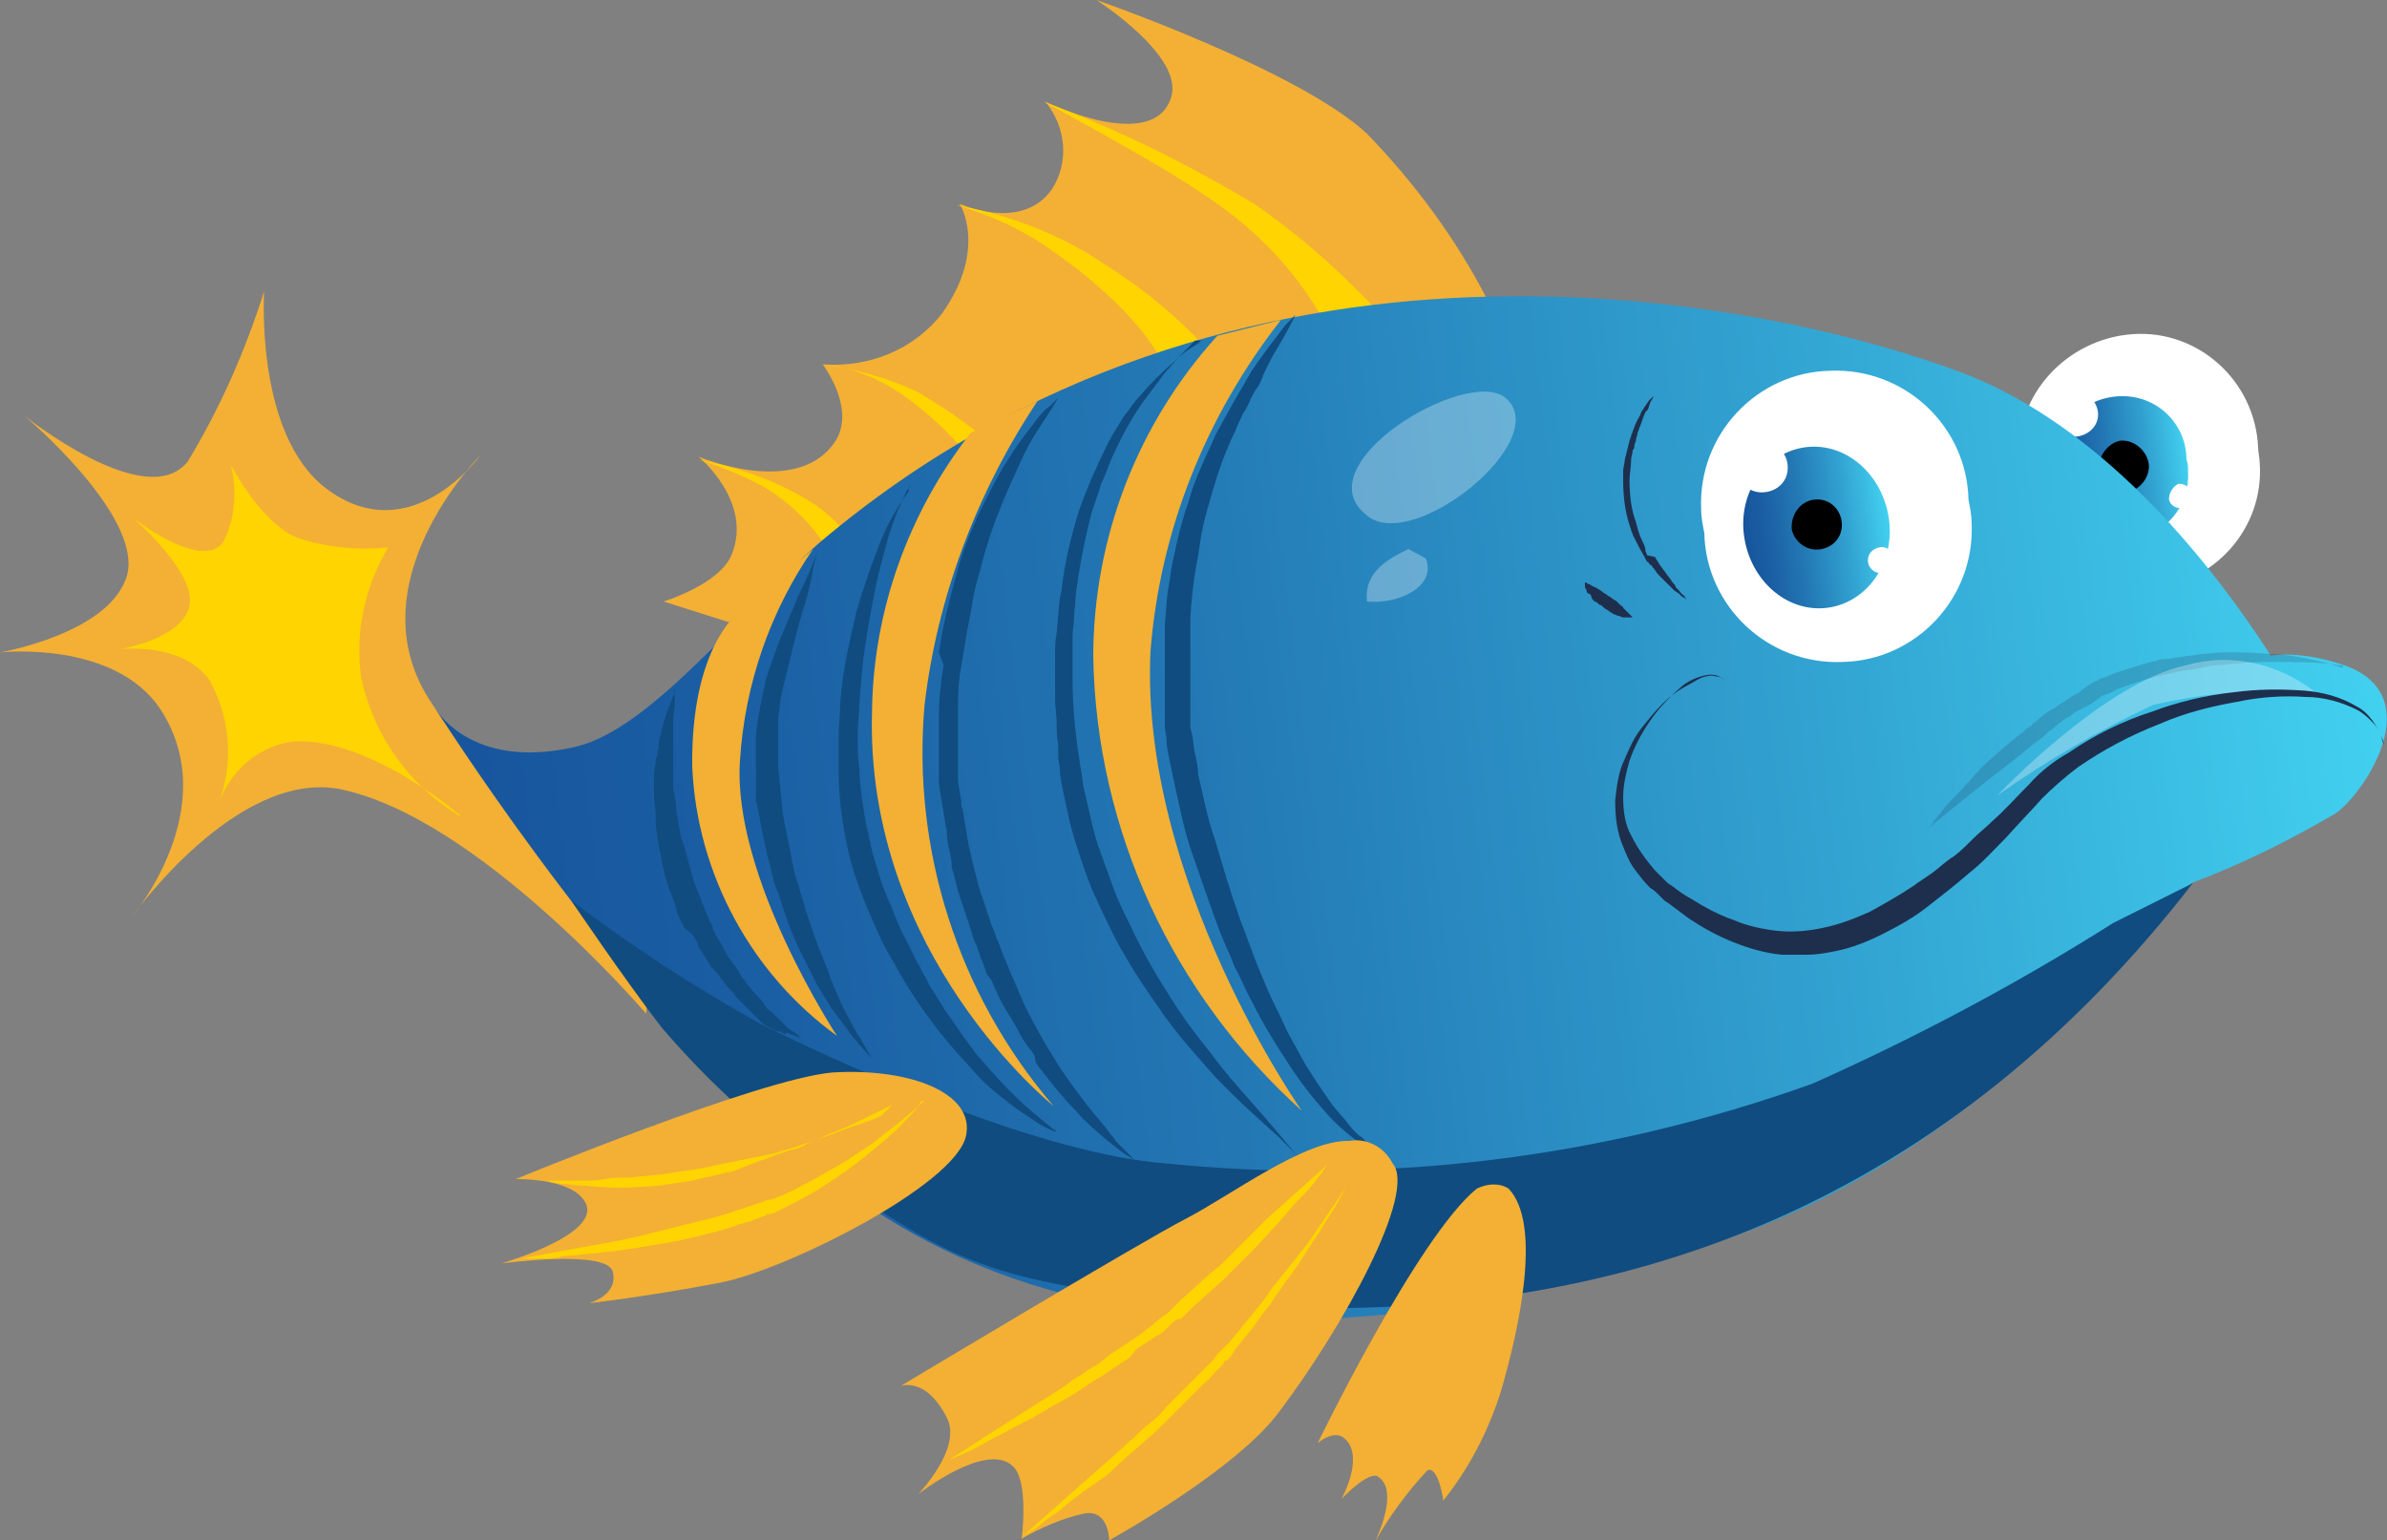 <?xml version="1.0" encoding="utf-8"?>
<!-- Generator: Adobe Illustrator 27.0.0, SVG Export Plug-In . SVG Version: 6.00 Build 0)  -->
<svg version="1.1" id="Layer_1" xmlns="http://www.w3.org/2000/svg" xmlns:xlink="http://www.w3.org/1999/xlink" x="0px" y="0px"
	 width="150px" height="96.8px" viewBox="0 0 150 96.8" style="enable-background:new 0 0 150 96.8;" xml:space="preserve">
<rect x="0" y="0" width="150" height="96.8" fill="#808080" stroke="none"/>
<style type="text/css">
	.st0{fill:#FFFFFF;}
	.st1{fill:url(#SVGID_1_);}
	.st2{fill:#F3B034;}
	.st3{fill:#FFD400;}
	.st4{fill:#1D2F4C;}
	.st5{fill:url(#SVGID_00000080205777600061827720000004132365806069116088_);}
	.st6{fill:url(#SVGID_00000037668287930442335150000006561480897181808787_);}
	.st7{opacity:0.2;}
	.st8{opacity:0.3;fill:#FFFFFF;enable-background:new    ;}
	.st9{fill:#104C80;}
	.st10{fill:url(#SVGID_00000089552783252522901660000010519038751031828893_);}
</style>
<g id="aa69df43-24db-4836-949c-2fe7bca941a2">
	<g>
		<path class="st0" d="M127,29.9c0.2,4.2,3.8,7.4,7.9,7.1c4.2-0.2,7.4-3.8,7.1-7.9c0-0.3-0.1-0.7-0.1-1c-0.2-4.2-3.8-7.4-7.9-7.1
			s-7.4,3.8-7.1,7.9C126.9,29.3,127,29.6,127,29.9z"/>
		
			<linearGradient id="SVGID_1_" gradientUnits="userSpaceOnUse" x1="103.851" y1="37.897" x2="112.07" y2="37.897" gradientTransform="matrix(0.993 -0.122 -0.122 -0.993 30.856 80.188)">
			<stop  offset="0" style="stop-color:#17559D"/>
			<stop  offset="0.145" style="stop-color:#1A5EA3"/>
			<stop  offset="0.387" style="stop-color:#2378B4"/>
			<stop  offset="0.694" style="stop-color:#31A1D0"/>
			<stop  offset="1" style="stop-color:#42D1F0"/>
		</linearGradient>
		<path class="st1" d="M129.3,29.9c0,2.3,1.9,4.1,4.2,4c2.3,0,4.1-1.9,4-4.2c0-0.3,0-0.6-0.1-0.8c0-2.3-1.9-4.1-4.2-4
			s-4.1,1.9-4,4.2C129.2,29.4,129.3,29.6,129.3,29.9z"/>
		<path d="M131.9,29.7c0.2,0.9,1.1,1.4,1.9,1.2s1.4-1.1,1.2-1.9c-0.2-0.8-1-1.4-1.8-1.3C132.4,27.9,131.8,28.7,131.9,29.7z"/>
		<path class="st0" d="M129,26.3c0.2,0.8,0.9,1.3,1.7,1.1c0.8-0.2,1.3-0.9,1.1-1.7c-0.2-0.7-0.8-1.2-1.6-1.1
			C129.4,24.7,128.8,25.5,129,26.3z"/>
		<path class="st0" d="M136.3,31.4c0.1,0.4,0.5,0.6,0.9,0.5c0.4-0.1,0.6-0.5,0.5-0.9c-0.1-0.4-0.4-0.6-0.8-0.6
			C136.5,30.6,136.3,31,136.3,31.4z"/>
		<path class="st2" d="M93.5,18.9c-2-3.9-4.6-7.4-7.6-10.5c-4.3-4-17-8.4-17-8.4s5.5,3.5,4.7,6.1c-1.1,3.6-7.9,0.3-7.9,0.3
			c1.3,1.6,1.5,3.8,0.4,5.5c-1.9,2.7-5.8,0.9-5.8,0.9s1.8,2.8-1.1,6.9c-1.8,2.3-4.6,3.4-7.5,3.2c0,0,2.3,3,0.6,5.1
			c-2.5,3.2-8.4,0.7-8.4,0.7s3.4,2.8,2.1,6.1c-0.7,1.9-4.3,3-4.3,3l4.1,1.3c5.2-4.5,10.7-8.7,16.5-12.4C71,21.4,93.5,18.9,93.5,18.9
			z"/>
		<path class="st3" d="M65.6,6.4c4.6,1.7,9,3.9,13.2,6.4c2.9,2,5.6,4.4,8,7l-3.6,0.4c-1.8-3.3-4.5-6-7.6-8
			C72.9,10.3,65.6,6.4,65.6,6.4z"/>
		<path class="st3" d="M60.1,12.9c3.3,0.6,6.5,1.8,9.3,3.7c2.4,1.5,4.6,3.3,6.5,5.4L73,22.7c0,0-1.3-3.1-7.1-7.1
			C64.2,14.4,62.2,13.5,60.1,12.9z"/>
		<path class="st3" d="M51.7,22.9c2,0.3,4,0.8,5.9,1.7c1.4,0.8,2.7,1.7,4,2.7l-1.3,0.7c-1.1-1.2-2.3-2.3-3.6-3.2
			C55.1,23.7,53.5,23.1,51.7,22.9z"/>
		<path class="st3" d="M43.9,28.9c2.2,0.4,4.3,1.1,6.3,2.2c1.1,0.6,2,1.3,2.8,2.2l-1.2,0.9c-1-1.5-2.3-2.7-3.8-3.6
			C46.7,29.9,45.3,29.3,43.9,28.9z"/>
		<path class="st2" d="M42,50.7c-5.8,1.2-11.7-1.4-14.8-6.4c-5.2-7.5,3-15.7,3-15.7s-4.4,6.1-9.7,2.1c-4.5-3.4-3.9-12.4-3.9-12.4
			c-1.2,3.8-2.8,7.4-4.8,10.7c-2.6,3.3-10.3-2.9-10.3-2.9s7.4,6.2,6.5,10C7,39.8,0,41,0,41s7.2-0.8,10.1,3.6c4,6.2-1.8,13-1.8,13
			s6.6-9.3,13.1-8c8.7,1.8,19.2,14.1,19.2,14.1L42,50.7z"/>
		<path class="st4" d="M98,70.1c0,0-0.2,0-0.5-0.1c-0.3-0.1-0.8-0.2-1.5-0.3c-0.8-0.2-1.5-0.5-2.2-0.7c-1-0.4-1.9-0.8-2.8-1.3
			c-1.1-0.6-2.1-1.3-3.1-2.1c-0.5-0.4-1-0.9-1.6-1.4c-0.5-0.5-1-1.1-1.5-1.6c-1-1.2-1.9-2.5-2.6-3.9c-0.4-0.7-0.7-1.5-1-2.2
			c-0.3-0.8-0.5-1.6-0.7-2.4c-0.2-0.8-0.4-1.6-0.5-2.4L80,50.9L80,50.3c0-0.2,0-0.4,0-0.6c0-0.2,0-0.4,0-0.6c0-0.8,0-1.6,0.1-2.4
			c0.1-0.8,0.2-1.6,0.4-2.3c0.1-0.4,0.2-0.7,0.3-1.1c0.1-0.2,0.1-0.4,0.2-0.5c0.1-0.2,0.1-0.4,0.2-0.5c0.1-0.3,0.3-0.7,0.4-1
			c0.1-0.3,0.3-0.6,0.4-1c0.3-0.6,0.6-1.2,1-1.7c0.3-0.5,0.7-1,1.1-1.5c0.6-0.8,1.4-1.6,2.1-2.3c0.3-0.3,0.7-0.6,1-0.9
			c0.3-0.3,0.6-0.5,0.9-0.7c0.5-0.4,1-0.7,1.3-0.8c0.1-0.1,0.3-0.2,0.3-0.2l0.1-0.1c0,0-0.1,0.1-0.4,0.3c-0.3,0.2-0.7,0.6-1.1,1
			c-0.2,0.2-0.5,0.5-0.8,0.8c-0.3,0.3-0.6,0.6-0.9,0.9c-0.7,0.8-1.3,1.6-1.9,2.4c-0.3,0.5-0.6,1-0.9,1.5c-0.3,0.5-0.6,1.1-0.8,1.7
			c-0.3,0.6-0.5,1.2-0.7,1.9c-0.1,0.2-0.1,0.3-0.2,0.5c-0.1,0.2-0.1,0.3-0.1,0.5c-0.1,0.3-0.2,0.7-0.2,1c-0.1,0.7-0.2,1.4-0.3,2.2
			c-0.1,0.8-0.1,1.5,0,2.3c0,0.2,0,0.4,0,0.6l0,0.6l0.1,0.6l0.1,0.6c0.1,0.8,0.3,1.5,0.4,2.3c0.2,0.8,0.4,1.5,0.7,2.2
			c0.3,0.7,0.5,1.4,0.9,2.1c0.6,1.3,1.4,2.6,2.3,3.8c0.8,1.1,1.8,2.1,2.8,3c0.9,0.8,1.9,1.5,2.9,2.2c0.9,0.6,1.7,1.1,2.7,1.5
			c0.8,0.4,1.5,0.7,2.1,0.9c0.6,0.2,1.1,0.4,1.4,0.5C97.8,70,98,70.1,98,70.1z"/>
		<g>
			
				<linearGradient id="SVGID_00000145033171103683248780000009824161085402997133_" gradientUnits="userSpaceOnUse" x1="0.769" y1="35.971" x2="0.909" y2="35.971" gradientTransform="matrix(0.993 -0.122 -0.122 -0.993 30.856 80.188)">
				<stop  offset="0" style="stop-color:#17559D"/>
				<stop  offset="0.145" style="stop-color:#1A5EA3"/>
				<stop  offset="0.387" style="stop-color:#2378B4"/>
				<stop  offset="0.694" style="stop-color:#31A1D0"/>
				<stop  offset="1" style="stop-color:#42D1F0"/>
			</linearGradient>
			<path style="fill:url(#SVGID_00000145033171103683248780000009824161085402997133_);" d="M27.4,44.5c-0.1-0.2-0.2-0.3-0.2-0.3
				C27.3,44.3,27.3,44.4,27.4,44.5z"/>
			
				<linearGradient id="SVGID_00000008124637758995629780000017802673123739928729_" gradientUnits="userSpaceOnUse" x1="0.909" y1="22.251" x2="122.557" y2="22.251" gradientTransform="matrix(0.993 -0.122 -0.122 -0.993 30.856 80.188)">
				<stop  offset="0" style="stop-color:#17559D"/>
				<stop  offset="0.145" style="stop-color:#1A5EA3"/>
				<stop  offset="0.387" style="stop-color:#2378B4"/>
				<stop  offset="0.694" style="stop-color:#31A1D0"/>
				<stop  offset="1" style="stop-color:#42D1F0"/>
			</linearGradient>
			<path style="fill:url(#SVGID_00000008124637758995629780000017802673123739928729_);" d="M147.3,41.8c-1.5-0.5-3.1-0.8-4.6-0.6
				c-4.2-6.5-10.8-14.4-19.2-17.7c-12.9-4.9-45.9-11.5-72,10.6C46.7,38.3,41,45.7,36.3,46.9c-5.8,1.4-8.3-1.4-8.9-2.3
				c1.5,2.3,11.9,18.4,23.4,28.3C67.8,87.7,92,83.2,108,78c17.5-5.6,29.7-22.5,29.7-22.5c3.2-1.2,6.2-2.7,9.1-4.4
				C148.6,49.8,152.7,43.7,147.3,41.8z"/>
		</g>
		<g class="st7">
			<path class="st4" d="M147.3,41.8c0,0-0.1,0-0.3,0s-0.5-0.1-0.9-0.1c-0.8-0.1-1.9-0.1-3.3-0.1c-0.7,0-1.4,0-2.2,0.1
				c-0.4,0-0.8,0.1-1.2,0.1c-0.4,0-0.8,0.1-1.2,0.2c-0.4,0.1-0.8,0.1-1.3,0.2c-0.4,0.1-0.8,0.2-1.3,0.3c-0.9,0.2-1.7,0.5-2.5,0.8
				l-0.6,0.3l-0.3,0.1c-0.1,0-0.1,0-0.2,0.1l-0.1,0.1c-0.1,0.1-0.2,0.1-0.3,0.2l-0.3,0.2c-0.2,0.1-0.4,0.2-0.6,0.3
				c-0.2,0.1-0.4,0.2-0.6,0.4c-0.2,0.1-0.4,0.2-0.6,0.4c-0.2,0.1-0.4,0.3-0.5,0.4c-0.2,0.1-0.4,0.3-0.5,0.4c-0.3,0.3-0.7,0.5-1,0.8
				l-1,0.8l-0.9,0.7l-0.9,0.7l-1.5,1.2l-1.1,0.9l-1,0.8l0.1-0.1c0,0,0.1-0.1,0.2-0.2c0.1-0.2,0.3-0.4,0.6-0.8s0.6-0.7,1-1.1
				c0.4-0.4,0.8-0.9,1.3-1.4c0.2-0.3,0.5-0.5,0.8-0.8c0.3-0.3,0.6-0.5,0.9-0.8c0.2-0.1,0.3-0.3,0.5-0.4l0.5-0.4
				c0.2-0.1,0.3-0.3,0.5-0.4s0.3-0.3,0.5-0.4c0.3-0.3,0.7-0.6,1.1-0.8c0.4-0.3,0.8-0.5,1.2-0.8c0.2-0.1,0.4-0.2,0.6-0.4l0.3-0.2
				c0.1-0.1,0.2-0.1,0.3-0.2l0.2-0.1c0.1,0,0.1,0,0.2-0.1l0.2-0.1l0.1,0l0,0l0,0l0,0l0.7-0.3c0.9-0.3,1.8-0.6,2.7-0.8
				c0.2-0.1,0.5-0.1,0.7-0.1c0.2,0,0.4-0.1,0.7-0.1c0.4-0.1,0.9-0.1,1.3-0.2c0.4,0,0.9-0.1,1.3-0.1c0.4,0,0.8,0,1.2,0
				c0.8,0,1.6,0.1,2.2,0.1c1.1,0.1,2.2,0.3,3.3,0.6c0.4,0.1,0.7,0.2,0.9,0.3C147.2,41.8,147.3,41.8,147.3,41.8z"/>
		</g>
		<path class="st8" d="M145.5,43.5c-3.4-0.2-6.8,0-10.2,0.8c-3.4,1.6-6.7,3.5-9.8,5.7c0,0,6.7-7.1,11.9-8.2
			C140.2,41,143.2,41.7,145.5,43.5z"/>
		<path class="st2" d="M80.5,20.1c-4.7,6-7.6,13.2-8.2,20.8c-0.7,14.4,9.5,28.9,9.5,28.9c-8.1-7.3-12.9-17.6-13.1-28.5
			c0-7.5,2.8-14.7,7.8-20.2L80.5,20.1z"/>
		<path class="st2" d="M65.2,25.2c-3.8,5.7-6.3,12.3-7.1,19.1c-0.8,9.1,2.1,18.2,8.1,25.2c0,0-11.9-9.5-11.4-24.9
			c0.1-6.3,2.3-12.4,6.2-17.4L65.2,25.2z"/>
		<path class="st2" d="M51.1,34.5c-2.7,3.9-4.3,8.5-4.6,13.3c-0.5,7.3,6.1,17.3,6.1,17.3c-5.4-3.9-8.8-10.2-9.1-16.9
			c-0.1-7.5,2.9-9.7,2.9-9.7L51.1,34.5z"/>
		<path class="st3" d="M22.7,42.6c-0.4-2.8,0.2-5.7,1.7-8.2c-1.9,0.2-3.9,0-5.7-0.6c-2.3-0.9-4.2-4.6-4.2-4.6
			c0.4,1.6,0.3,3.4-0.5,4.9c-1.4,1.8-5.7-1.6-5.7-1.6s4.1,3.5,3.6,5.6c-0.5,2.1-4.4,2.7-4.4,2.7s4-0.5,5.7,2
			c1.3,2.4,1.5,5.2,0.5,7.8c0.7-2.1,2.5-3.7,4.7-4c4.9-0.3,10.7,4.8,10.7,4.8C25.8,49.5,23.5,46.3,22.7,42.6z"/>
		<path class="st4" d="M108.2,42.6L108.2,42.6c-0.1,0-0.1-0.1-0.2-0.1c-0.2-0.1-0.4-0.1-0.6-0.1c-0.7,0.1-1.4,0.4-1.9,0.9
			c-1.4,1.2-2.5,2.8-3.1,4.5c-0.2,0.7-0.4,1.5-0.4,2.3c0,0.8,0.1,1.7,0.5,2.4c0.4,0.8,0.9,1.5,1.5,2.2c0.2,0.2,0.3,0.3,0.5,0.5
			l0.1,0.1l0.1,0.1l0.1,0.1l0.3,0.2c0.4,0.3,0.8,0.6,1.2,0.8c0.8,0.5,1.7,1,2.6,1.3c0.9,0.4,1.9,0.6,2.8,0.7c1,0.1,2,0,2.9-0.2
			c1-0.2,2-0.6,2.9-1c0.9-0.5,1.8-1,2.7-1.6c0.4-0.3,0.9-0.6,1.3-0.9c0.4-0.3,0.8-0.7,1.3-1c0.4-0.3,0.8-0.7,1.2-1.1
			s0.8-0.7,1.2-1.1c0.8-0.7,1.5-1.5,2.3-2.3c0.7-0.8,1.6-1.5,2.5-2c1.6-1.1,3.4-2,5.3-2.6c1.6-0.6,3.3-1,5.1-1.2
			c1.5-0.2,2.9-0.2,4.4-0.1c1.2,0.1,2.3,0.4,3.3,1c0.4,0.2,0.7,0.5,1,0.9c0.2,0.3,0.4,0.6,0.5,0.9c0.1,0.2,0.1,0.4,0.2,0.6
			c0,0.1,0,0.1,0,0.2l0,0.1l0-0.1c0,0,0-0.1,0-0.2c0-0.2-0.1-0.4-0.2-0.6c-0.1-0.3-0.3-0.6-0.5-0.8c-0.3-0.3-0.6-0.6-1-0.8
			c-1-0.5-2.1-0.8-3.2-0.8c-1.4-0.1-2.9,0-4.3,0.3c-1.7,0.3-3.3,0.7-4.9,1.4c-1.8,0.7-3.5,1.6-5.1,2.7c-0.8,0.6-1.6,1.3-2.3,2
			c-0.7,0.8-1.5,1.6-2.2,2.4c-0.8,0.8-1.5,1.6-2.4,2.3c-0.8,0.7-1.7,1.4-2.6,2.1c-0.9,0.7-1.8,1.2-2.8,1.7c-1,0.5-2,0.9-3.1,1.1
			c-0.5,0.1-1.1,0.2-1.6,0.2c-0.5,0-1.1,0-1.6,0c-1.1-0.1-2.1-0.4-3.1-0.8c-1-0.4-1.9-0.9-2.8-1.5c-0.4-0.3-0.8-0.6-1.2-0.9
			l-0.3-0.2l-0.1-0.1l-0.1-0.1c0,0-0.1-0.1-0.1-0.1c-0.2-0.2-0.4-0.4-0.6-0.5c-0.4-0.4-0.7-0.8-1-1.2c-0.3-0.4-0.5-0.9-0.7-1.4
			c-0.4-0.9-0.5-1.9-0.5-2.9c0.1-0.9,0.2-1.8,0.6-2.6c0.3-0.7,0.6-1.4,1.1-2c0.4-0.5,0.8-1,1.3-1.5c0.4-0.4,0.8-0.7,1.3-1
			c0.4-0.2,0.7-0.4,1.1-0.6c0.3-0.1,0.6-0.2,0.9-0.1c0.2,0,0.4,0.1,0.6,0.2C108.1,42.5,108.1,42.6,108.2,42.6L108.2,42.6z"/>
		<path class="st9" d="M137.8,55.5C123,74.6,102.8,84.1,76,81.9c-14.3-1.2-16.3-2.9-24-8c-3.9-2.6-7.4-5.8-10.4-9.3
			c-2.4-3.1-5.7-8-5.7-8c3.7,2.8,7.7,5.4,11.8,7.7c6.8,3.4,18.1,8.2,25.4,8.8c13.8,1.4,27.7-0.3,40.8-5c6.5-2.9,12.9-6.3,18.9-10.1
			L137.8,55.5z"/>
		<path class="st2" d="M60.7,71.4c-0.7,3.1-11.3,8.4-15.4,9.2c-4.7,0.9-8.3,1.3-8.3,1.3s1.9-0.5,1.5-2c-0.4-1.4-7-0.5-7-0.5
			s6.3-1.8,5.3-3.8c-0.8-1.6-4.4-1.5-4.4-1.5s15.3-6.3,19.9-6.7C57.2,67.1,61.3,68.7,60.7,71.4z"/>
		<path class="st3" d="M57.9,69.2c0,0-0.1,0.1-0.2,0.3s-0.3,0.4-0.6,0.7c-0.3,0.3-0.6,0.7-1,1c-0.4,0.4-0.9,0.8-1.4,1.2
			c-0.5,0.4-1.1,0.9-1.7,1.3s-1.3,0.9-2,1.3c-0.7,0.4-1.5,0.8-2.3,1.2l-0.3,0.1l-0.1,0l-0.1,0l-0.1,0.1l-0.3,0.1l-0.3,0.1
			c-0.2,0.1-0.4,0.2-0.6,0.2c-0.2,0.1-0.4,0.1-0.6,0.2c-0.8,0.3-1.7,0.5-2.5,0.7c-0.8,0.2-1.7,0.4-2.5,0.5c-1.6,0.3-3.1,0.5-4.4,0.6
			l-0.9,0.1c-0.3,0-0.6,0-0.8,0.1l-0.7,0.1l-0.6,0c-0.4,0-0.7,0-0.9,0l-0.3,0l4.3-0.8c1.3-0.2,2.8-0.5,4.3-0.9
			c0.8-0.2,1.6-0.4,2.4-0.6c0.8-0.2,1.7-0.4,2.5-0.7c0.2-0.1,0.4-0.1,0.6-0.2c0.2-0.1,0.4-0.1,0.6-0.2l0.3-0.1l0.3-0.1l0.2-0.1
			l0.1,0l0.1,0l0.3-0.1c0.8-0.3,1.5-0.7,2.3-1.1c0.7-0.4,1.4-0.8,2.1-1.2c0.6-0.4,1.2-0.8,1.8-1.2c0.5-0.4,1-0.8,1.4-1.1
			c0.4-0.3,0.8-0.7,1.1-0.9c0.3-0.3,0.5-0.5,0.7-0.6C57.9,69.2,57.9,69.2,57.9,69.2z"/>
		<path class="st3" d="M56.1,69.4l-0.2,0.1c-0.1,0.1-0.4,0.2-0.6,0.3s-0.6,0.3-1,0.5c-0.4,0.2-0.8,0.4-1.3,0.6
			c-0.5,0.2-1,0.4-1.6,0.7c-0.3,0.1-0.6,0.2-0.9,0.4s-0.6,0.2-0.9,0.3c-0.3,0.1-0.6,0.2-0.9,0.3l-0.5,0.2L47.6,73l-0.5,0.2l-0.5,0.2
			l-0.5,0.2l-0.5,0.1c-0.7,0.2-1.4,0.3-2.1,0.5c-0.7,0.1-1.4,0.2-2,0.3c-1.2,0.1-2.4,0.2-3.6,0.1c-0.5,0-1-0.1-1.4-0.1
			c-0.4,0-0.8-0.1-1.1-0.1c-0.3,0-0.5-0.1-0.7-0.1c-0.2,0-0.2-0.1-0.2-0.1h0.3l0.7,0c0.3,0,0.7,0,1.1,0c0.4,0,0.9,0,1.4-0.1
			s1.1-0.1,1.7-0.1c0.6-0.1,1.2-0.1,1.9-0.2c0.6-0.1,1.3-0.2,2-0.3c0.7-0.1,1.4-0.3,2-0.4l0.5-0.1c0.2,0,0.3-0.1,0.5-0.1l0.5-0.1
			l0.5-0.1l0.5-0.1l0.5-0.1c0.3-0.1,0.6-0.2,1-0.3c0.6-0.2,1.2-0.4,1.8-0.6c0.6-0.2,1.1-0.4,1.6-0.6c0.5-0.2,1-0.3,1.4-0.5
			c0.4-0.1,0.8-0.3,1-0.4L56.1,69.4z"/>
		<path class="st8" d="M85.9,32.4c2.9,2.4,11.8-4.8,8.7-7.4C92.2,23,81.8,29.2,85.9,32.4z"/>
		<path class="st8" d="M88.5,34.5c-1.2,0.6-2.8,1.4-2.6,3.3c1.9,0.2,4.4-0.9,3.7-2.7L88.5,34.5z"/>
		<path class="st9" d="M81.4,19.8l-0.3,0.6c-0.2,0.4-0.5,0.9-0.9,1.6c-0.2,0.3-0.4,0.7-0.6,1.1c-0.1,0.2-0.2,0.4-0.3,0.7
			c-0.1,0.2-0.2,0.5-0.4,0.7c-0.1,0.2-0.3,0.5-0.4,0.8l-0.2,0.4L78.1,26c-0.1,0.3-0.3,0.6-0.4,0.9c-0.1,0.3-0.3,0.6-0.4,0.9
			c-0.6,1.3-1,2.7-1.4,4.1c-0.2,0.7-0.4,1.5-0.5,2.3c-0.1,0.8-0.3,1.6-0.4,2.5c-0.1,0.8-0.2,1.7-0.2,2.6c0,0.9,0,1.8,0,2.7l0,0.7
			l0,0.7c0,0.2,0,0.5,0,0.7l0,0.3l0,0.2l0,0.1l0,0.1c0,0.1,0,0.2,0,0.3l0,0.3c0,0.2,0,0.4,0.1,0.7c0.1,0.4,0.1,0.9,0.2,1.3
			c0.1,0.4,0.2,0.9,0.2,1.3c0.1,0.4,0.2,0.9,0.3,1.3c0.2,0.9,0.4,1.8,0.7,2.6c0.5,1.7,1,3.4,1.6,5.1c0.3,0.8,0.6,1.6,0.9,2.4
			s0.6,1.5,0.9,2.2s0.7,1.4,1,2.1c0.3,0.7,0.7,1.3,1,1.9c0.6,1.1,1.3,2.1,2,3.1c0.3,0.4,0.7,0.8,1,1.2c0.3,0.4,0.6,0.7,0.9,0.9
			c0.1,0.1,0.3,0.3,0.4,0.4l0.2,0.2l0.2,0.1c0.1,0.1,0.2,0.2,0.3,0.3l0.1,0.1l0.1,0.1c0.1,0.1,0.2,0.1,0.2,0.2l0.2,0.1l0.1,0.1
			l-0.1-0.1c-0.1,0-0.2-0.1-0.4-0.2c-0.5-0.3-1-0.6-1.5-1c-0.8-0.6-1.5-1.2-2.1-1.9c-0.8-0.9-1.6-1.9-2.3-3
			c-0.8-1.2-1.6-2.5-2.3-3.9c-0.4-0.7-0.7-1.5-1.1-2.2c-0.3-0.8-0.7-1.6-1-2.4c-0.6-1.6-1.2-3.4-1.8-5.1c-0.3-0.9-0.5-1.8-0.7-2.7
			c-0.2-0.9-0.4-1.8-0.6-2.8c-0.1-0.5-0.2-0.9-0.2-1.4c0-0.2-0.1-0.5-0.1-0.7l0-0.4c0-0.1,0-0.2,0-0.4l0-0.1l0-0.1l0-0.2l0-0.4
			c0-0.2,0-0.5,0-0.7l0-0.7l0-0.7c0-0.2,0-0.5,0-0.7c0-0.2,0-0.5,0-0.7l0-0.7l0-0.7c0.1-0.9,0.1-1.8,0.3-2.7
			c0.1-0.9,0.3-1.7,0.5-2.6c0.2-0.8,0.4-1.6,0.7-2.4c0.2-0.8,0.5-1.5,0.8-2.2c0.3-0.7,0.6-1.3,0.9-2c0.6-1.1,1.2-2.2,1.8-3.2
			c0.1-0.2,0.3-0.5,0.4-0.7c0.1-0.2,0.3-0.4,0.4-0.6c0.3-0.4,0.5-0.7,0.8-1.1c0.5-0.6,0.8-1.1,1.1-1.4L81.4,19.8z"/>
		<path class="st9" d="M75.1,21.4l-0.1,0.1c-0.1,0.1-0.2,0.2-0.3,0.3c-0.3,0.3-0.7,0.7-1.2,1.3c-0.3,0.3-0.5,0.6-0.8,1
			c-0.3,0.4-0.6,0.8-0.9,1.2c-0.7,1-1.3,2.1-1.8,3.2c-0.3,0.6-0.5,1.3-0.8,1.9c-0.2,0.7-0.5,1.4-0.7,2.2c-0.4,1.6-0.7,3.2-0.9,4.8
			c0,0.4-0.1,0.9-0.1,1.3c0,0.4-0.1,0.9-0.1,1.3c0,0.9,0,1.8,0,2.7c0,1.8,0.2,3.7,0.5,5.5c0.1,0.4,0.1,0.9,0.2,1.3
			c0.1,0.4,0.2,0.9,0.3,1.3c0.2,0.9,0.4,1.8,0.7,2.6s0.6,1.7,0.9,2.5c0.3,0.8,0.7,1.6,1.1,2.4c0.7,1.5,1.5,2.9,2.4,4.3
			c0.8,1.3,1.7,2.5,2.6,3.6c0.8,1.1,1.6,2,2.4,2.9c0.7,0.8,1.4,1.6,1.9,2.2c0.5,0.6,0.9,1.1,1.2,1.4c0.1,0.1,0.2,0.3,0.3,0.4
			c0,0,0,0.1,0.1,0.1l0,0l0,0c0,0,0-0.1-0.1-0.1c-0.1-0.1-0.2-0.3-0.3-0.4c-0.3-0.3-0.7-0.7-1.3-1.3c-0.6-0.5-1.3-1.2-2.1-1.9
			c-0.8-0.8-1.7-1.6-2.6-2.7c-1-1.1-2-2.3-2.8-3.5c-1-1.4-1.9-2.8-2.7-4.3c-0.4-0.8-0.8-1.6-1.2-2.5c-0.4-0.8-0.7-1.7-1-2.6
			c-0.3-0.9-0.6-1.8-0.8-2.8c-0.1-0.5-0.2-0.9-0.3-1.4c-0.1-0.5-0.2-1-0.2-1.4c0-0.2-0.1-0.5-0.1-0.7l0-0.2l0-0.2l0-0.4
			c-0.1-0.5-0.1-1-0.1-1.4c0-0.5-0.1-1-0.1-1.4c0-0.5,0-1,0-1.4s0-0.9,0-1.4c0-0.5,0-0.9,0.1-1.4c0.1-0.9,0.1-1.8,0.3-2.7
			c0.2-1.7,0.6-3.4,1.1-5c0.5-1.4,1.1-2.8,1.8-4.2c0.3-0.6,0.7-1.2,1-1.7c0.4-0.5,0.7-1,1.1-1.4c0.6-0.7,1.3-1.4,2-2
			c0.4-0.4,0.9-0.8,1.4-1.1c0.2-0.1,0.3-0.2,0.4-0.3L75.1,21.4z"/>
		<path class="st2" d="M94.8,74.7c2.1,2.2,0.7,8.7-0.5,12.8c-0.8,2.5-2,4.8-3.6,6.8c0,0-0.3-2.2-1-1.9c-1.3,1.4-2.4,2.9-3.3,4.5
			c0,0,1.6-3.2,0.2-4.1c-0.6-0.4-2.3,1.4-2.3,1.4s1.4-2.5,0.3-3.7c-0.7-0.8-1.8,0.2-1.8,0.2s6.3-13,10-16
			C93.4,74.4,94.2,74.3,94.8,74.7z"/>
		<path class="st2" d="M80.4,88.7c-2.7,3.7-10.7,8.1-10.7,8.1s0-1.9-1.5-1.7c-1.4,0.3-2.8,0.9-4,1.6c0,0,0.5-3.7-0.6-4.6
			c-1.7-1.5-5.9,1.8-5.9,1.8s2.8-2.9,1.8-4.8c-1.3-2.6-2.9-2-2.9-2s15-9,17.9-10.5c2.9-1.5,7.5-5,10.3-4.9c1.1-0.2,2.2,0.4,2.7,1.4
			C89.1,74.9,84.4,83.4,80.4,88.7z"/>
		<path class="st3" d="M84.8,74.3l-0.2,0.3c-0.1,0.2-0.3,0.5-0.5,0.9c-0.2,0.4-0.5,0.8-0.8,1.3c-0.3,0.5-0.7,1.1-1.1,1.7
			c-0.4,0.6-0.8,1.3-1.3,1.9l-0.7,1L80,81.7L79.8,82l-0.4,0.5l-0.8,1.1l-0.9,1.1l-0.4,0.6l-0.1,0.1l-0.1,0.1L77,85.5l-0.2,0.3
			l-0.5,0.5c-0.2,0.2-0.3,0.4-0.5,0.5l-0.5,0.5c-0.2,0.2-0.3,0.3-0.5,0.5l-0.5,0.5l-0.5,0.5l-0.5,0.5l-0.5,0.5
			c-0.3,0.3-0.7,0.6-1,0.9c-0.7,0.6-1.3,1.1-1.9,1.7c-0.3,0.3-0.6,0.5-0.9,0.7L68,93.8l-0.8,0.6L66.5,95c-0.5,0.3-0.9,0.6-1.2,0.9
			c-0.3,0.2-0.6,0.4-0.8,0.5l-0.3,0.2l3.5-3.1l1.7-1.5c0.6-0.5,1.2-1.1,1.9-1.7c0.3-0.3,0.6-0.6,1-0.9s0.7-0.6,1-1l0.5-0.5l0.5-0.5
			c0.2-0.2,0.3-0.3,0.5-0.5l0.5-0.5c0.2-0.2,0.3-0.3,0.5-0.5l0.5-0.5l0.2-0.3l0.1-0.1l0.1-0.1l0.1-0.1l0.5-0.5l0.9-1.1l0.9-1.1
			l0.4-0.5l0.2-0.3l0.2-0.3l0.8-1l0.4-0.5l0.4-0.5l0.7-0.9L84.8,74.3z"/>
		<path class="st3" d="M83.4,73.2l-0.2,0.3c-0.1,0.2-0.3,0.4-0.6,0.8s-0.6,0.7-1,1.1c-0.4,0.4-0.8,0.9-1.3,1.5
			c-0.5,0.5-1,1.1-1.6,1.7l-0.9,0.9l-0.2,0.2l-0.2,0.2l-0.5,0.5l-1,0.9l-1,0.9l-0.5,0.5l-0.1,0.1l-0.1,0.1L74,82.9l-0.3,0.2
			l-0.5,0.5c-0.2,0.2-0.4,0.3-0.6,0.4l-0.6,0.4c-0.2,0.1-0.4,0.3-0.6,0.4L71,85.3l-0.6,0.4l-0.6,0.4l-0.6,0.4
			c-0.4,0.2-0.8,0.5-1.1,0.7c-0.7,0.5-1.5,0.9-2.2,1.3c-0.3,0.2-0.7,0.4-1,0.6l-1,0.5l-0.9,0.5l-0.8,0.4c-0.5,0.3-0.9,0.5-1.3,0.7
			s-0.7,0.3-0.9,0.4l-0.3,0.1l3.9-2.5l1.9-1.2c0.7-0.4,1.4-0.9,2.1-1.4c0.4-0.2,0.7-0.5,1.1-0.7s0.7-0.5,1.1-0.8l0.6-0.4l0.6-0.4
			c0.2-0.1,0.4-0.3,0.6-0.4l0.5-0.4c0.2-0.1,0.4-0.3,0.5-0.4l0.5-0.4l0.3-0.2l0.1-0.1l0.1-0.1l0.1-0.1l0.5-0.5l1-0.9l1-0.9l0.5-0.4
			l0.2-0.2l0.2-0.2l0.9-0.9l0.4-0.4l0.4-0.4l0.8-0.8L83.4,73.2z"/>
		<path class="st9" d="M66.5,25c0,0-0.1,0.2-0.3,0.5c-0.2,0.3-0.5,0.8-0.9,1.4s-0.8,1.3-1.2,2.2c-0.4,0.9-0.9,1.9-1.3,3
			c-0.5,1.2-0.9,2.5-1.2,3.7c-0.2,0.7-0.4,1.4-0.5,2.1s-0.3,1.5-0.4,2.2l-0.1,0.6l-0.1,0.6l-0.1,0.6l-0.1,0.6
			c-0.1,0.8-0.1,1.6-0.1,2.4c0,0.8,0,1.6,0,2.4c0,0.2,0,0.4,0,0.6c0,0.2,0,0.4,0,0.6l0,0.3l0,0.3l0.1,0.6l0.1,0.6
			c0,0.2,0,0.4,0.1,0.6l0.1,0.6c0,0.2,0.1,0.4,0.1,0.6c0.1,0.8,0.3,1.6,0.5,2.4c0.1,0.4,0.2,0.8,0.3,1.2c0.1,0.2,0.1,0.4,0.2,0.6
			l0.2,0.6c0.1,0.2,0.1,0.4,0.2,0.6s0.1,0.4,0.2,0.6l0.2,0.5c0.1,0.2,0.1,0.4,0.2,0.5c0.5,1.4,1.1,2.7,1.7,4.1
			c0.6,1.2,1.2,2.3,1.9,3.4c0.6,1,1.3,1.9,1.9,2.7c0.6,0.8,1.2,1.4,1.6,2c0.1,0.1,0.2,0.2,0.3,0.4c0.1,0.1,0.2,0.2,0.3,0.3
			c0.2,0.2,0.4,0.4,0.5,0.5l0.4,0.4l-0.5-0.3c-0.3-0.2-0.7-0.5-1.3-1c-0.7-0.6-1.3-1.1-1.9-1.8c-0.8-0.8-1.5-1.7-2.2-2.6
			c-0.1-0.1-0.2-0.3-0.3-0.4L65,66.3c-0.2-0.3-0.4-0.5-0.6-0.8L64.1,65L64,64.8l-0.1-0.2l-0.3-0.5c-0.1-0.2-0.2-0.3-0.3-0.5
			c-0.4-0.6-0.7-1.3-1-2L62,61.2l-0.1-0.3l-0.1-0.3l-0.2-0.5l-0.2-0.6c-0.2-0.4-0.3-0.7-0.4-1.1c-0.1-0.2-0.1-0.4-0.2-0.6
			c-0.1-0.2-0.1-0.4-0.2-0.6l-0.2-0.6c-0.1-0.2-0.1-0.4-0.2-0.6c-0.1-0.4-0.2-0.8-0.3-1.2c-0.1-0.2-0.1-0.4-0.1-0.6
			c0-0.2-0.1-0.4-0.1-0.6c-0.1-0.4-0.2-0.8-0.2-1.3c0-0.2-0.1-0.4-0.1-0.6l-0.1-0.6c0-0.2-0.1-0.4-0.1-0.6c0-0.2-0.1-0.4-0.1-0.6
			l-0.1-0.6l0-0.3l0-0.3c0-0.2,0-0.4,0-0.6c0-0.2,0-0.4,0-0.6c0-0.9,0-1.7,0-2.6c0-0.8,0.1-1.7,0.2-2.5l0.1-0.6L59,41l0.1-0.6
			l0.1-0.6c0.3-1.5,0.7-3,1.1-4.4c0.4-1.3,0.9-2.5,1.5-3.7c0.5-1,1-2,1.6-2.9c0.5-0.8,1-1.5,1.5-2.1c0.4-0.6,0.8-1,1.1-1.2
			C66.3,25.2,66.5,25,66.5,25z"/>
		<path class="st9" d="M57.3,30.4l-0.1,0.1c0,0.1-0.1,0.2-0.2,0.3c-0.2,0.4-0.4,0.9-0.6,1.3c-0.2,0.6-0.5,1.3-0.7,2.1
			c-0.2,0.8-0.5,1.8-0.7,2.8c-0.1,0.5-0.2,1.1-0.3,1.6s-0.2,1.2-0.3,1.8c-0.2,1.2-0.3,2.5-0.4,3.8c0,0.7-0.1,1.3-0.1,2
			s0,1.4,0.1,2.1c0,0.7,0.1,1.4,0.2,2.1c0.1,0.7,0.2,1.4,0.4,2.1c0,0.2,0.1,0.4,0.1,0.5c0,0.2,0.1,0.3,0.1,0.5
			c0.1,0.3,0.2,0.7,0.3,1c0.2,0.7,0.4,1.3,0.7,2c0.3,0.6,0.5,1.3,0.8,1.9c0.3,0.6,0.6,1.2,0.9,1.8c0.3,0.6,0.6,1.1,0.9,1.7
			c0.3,0.5,0.7,1.1,1,1.6c0.7,1,1.3,1.9,2,2.8c0.7,0.8,1.3,1.5,1.9,2.1c0.5,0.5,1,1,1.6,1.5c0.5,0.4,0.8,0.7,1.1,0.9
			c0.1,0.1,0.2,0.2,0.3,0.2l0.1,0.1l-0.1,0c-0.1,0-0.2-0.1-0.3-0.1c-0.4-0.2-0.8-0.4-1.2-0.7c-0.6-0.4-1.2-0.8-1.8-1.3
			c-0.8-0.6-1.5-1.3-2.1-2c-1.7-1.8-3.2-3.8-4.4-5.9c-0.3-0.6-0.7-1.2-1-1.8c-0.3-0.6-0.6-1.3-0.9-2c-0.6-1.4-1.1-2.8-1.4-4.3
			c-0.3-1.5-0.5-3-0.5-4.5c0-0.7,0-1.5,0-2.2c0-0.7,0.1-1.4,0.1-2.1c0.1-1.3,0.3-2.6,0.6-3.9c0.1-0.6,0.3-1.2,0.4-1.8
			c0.2-0.6,0.3-1.1,0.5-1.6c0.3-1,0.7-2,1-2.8c0.3-0.7,0.6-1.4,1-2c0.2-0.4,0.5-0.8,0.8-1.2C57.1,30.6,57.1,30.6,57.3,30.4
			L57.3,30.4z"/>
		<path class="st9" d="M51.3,34.9l-0.1,0.4c0,0.1-0.1,0.3-0.1,0.4s-0.1,0.4-0.1,0.6c-0.1,0.4-0.2,1-0.4,1.6
			c-0.2,0.6-0.4,1.3-0.6,2.1s-0.4,1.6-0.6,2.4c-0.1,0.4-0.2,0.9-0.3,1.3c-0.1,0.4-0.1,0.9-0.2,1.4l0,0.4l0,0.4c0,0.1,0,0.2,0,0.4
			c0,0.1,0,0.2,0,0.4c0,0.5,0,1,0,1.5c0.1,1,0.2,2,0.3,3c0.2,1,0.4,2,0.6,3c0.1,0.5,0.2,1,0.4,1.5c0.1,0.5,0.3,0.9,0.4,1.4
			c0.3,0.9,0.6,1.8,0.9,2.6c0.2,0.4,0.3,0.8,0.5,1.2l0.2,0.6l0.2,0.5c0.3,0.7,0.6,1.4,0.9,1.9c0.3,0.6,0.5,1,0.8,1.4
			c0.2,0.4,0.4,0.7,0.5,0.9l0.2,0.3c0,0-0.1-0.1-0.3-0.3c-0.2-0.2-0.4-0.4-0.7-0.8c-0.3-0.3-0.6-0.8-1-1.3c-0.4-0.5-0.8-1.1-1.2-1.8
			c-0.1-0.2-0.2-0.3-0.3-0.5l-0.3-0.6c-0.2-0.4-0.4-0.8-0.6-1.2c-0.4-0.8-0.8-1.7-1.1-2.7c-0.2-0.5-0.3-1-0.5-1.4
			c-0.2-0.5-0.3-1-0.4-1.5c-0.3-1-0.5-2.1-0.7-3.2l-0.1-0.4c0-0.1,0-0.3-0.1-0.4l0-0.2l0-0.1l0-0.1l0-0.4c0-0.1,0-0.3,0-0.4
			s0-0.3,0-0.4l0-0.4l0-0.4c0-0.5,0-1.1,0-1.6c0-0.5,0.1-1,0.2-1.6c0.1-0.5,0.2-1,0.3-1.5c0.1-0.5,0.2-0.9,0.4-1.4
			c0.3-0.9,0.6-1.7,0.9-2.4c0.3-0.7,0.6-1.4,0.8-1.9l0.7-1.5L51.3,34.9z"/>
		<path class="st9" d="M42.4,43.2c0,0,0,0.1,0,0.3l0,0.3c0,0.1,0,0.1,0,0.2l0,0.2c0,0.3-0.1,0.8-0.1,1.2c0,0.5,0,1,0,1.6
			c0,0.1,0,0.3,0,0.4s0,0.3,0,0.5c0,0.2,0,0.3,0,0.5l0,0.5c0,0.2,0,0.3,0,0.5c0,0.2,0,0.3,0.1,0.5c0,0.3,0.1,0.7,0.1,1.1
			c0.1,0.4,0.1,0.7,0.2,1.1c0,0.2,0.1,0.4,0.1,0.5l0.1,0.3l0.1,0.3c0.2,0.7,0.4,1.5,0.6,2.2l0.2,0.5l0.2,0.5
			c0.1,0.2,0.1,0.4,0.2,0.5c0.1,0.2,0.1,0.4,0.2,0.5l0.2,0.5c0.1,0.2,0.2,0.3,0.2,0.5l0.1,0.2l0.1,0.2c0.1,0.2,0.2,0.3,0.3,0.5
			c0.2,0.3,0.3,0.6,0.5,0.9c0.1,0.1,0.2,0.3,0.3,0.4c0.1,0.1,0.2,0.3,0.3,0.4l0.1,0.2l0.1,0.2c0.1,0.1,0.2,0.2,0.3,0.4
			c0.2,0.2,0.4,0.5,0.6,0.7c0.2,0.2,0.4,0.4,0.5,0.6s0.3,0.4,0.5,0.5c0.2,0.2,0.3,0.3,0.5,0.5c0.1,0.1,0.3,0.3,0.4,0.4l0.2,0.2
			c0.1,0,0.1,0.1,0.2,0.1l0.3,0.2c0.1,0.1,0.2,0.2,0.2,0.2s-0.1,0-0.3-0.1l-0.3-0.1c-0.1,0-0.1,0-0.2-0.1L49.3,65
			c-0.1-0.1-0.3-0.2-0.5-0.2c-0.2-0.1-0.4-0.2-0.6-0.3c-0.1-0.1-0.2-0.1-0.3-0.2L47.6,64c-0.1-0.1-0.2-0.2-0.3-0.3l-0.3-0.3
			c-0.1-0.1-0.2-0.2-0.3-0.3c-0.1-0.1-0.2-0.2-0.3-0.3c-0.1-0.1-0.2-0.2-0.3-0.4l-0.2-0.2l-0.2-0.2c-0.1-0.1-0.2-0.3-0.3-0.4
			c-0.1-0.1-0.2-0.3-0.3-0.4l-0.2-0.2c-0.1-0.1-0.1-0.2-0.2-0.2l-0.3-0.5c-0.1-0.2-0.2-0.3-0.3-0.5l-0.2-0.3l-0.1-0.3
			c-0.1-0.2-0.2-0.3-0.3-0.5L43,58.3c-0.1-0.2-0.2-0.4-0.3-0.6c-0.1-0.2-0.2-0.4-0.2-0.6l-0.2-0.6L42.1,56c-0.3-0.8-0.5-1.6-0.6-2.4
			c-0.2-0.8-0.3-1.6-0.3-2.4c0-0.4-0.1-0.8-0.1-1.1c0-0.2,0-0.4,0-0.6s0-0.4,0-0.5c0-0.4,0-0.7,0.1-1c0-0.2,0-0.3,0.1-0.5
			c0-0.2,0-0.3,0.1-0.5l0-0.2c0-0.1,0-0.1,0-0.2l0.1-0.4c0-0.1,0.1-0.3,0.1-0.4s0.1-0.3,0.1-0.4c0-0.1,0.1-0.2,0.1-0.3l0.1-0.3
			c0.1-0.2,0.1-0.4,0.2-0.5c0.1-0.3,0.2-0.6,0.3-0.7S42.4,43.2,42.4,43.2z"/>
		<path class="st0" d="M107.1,33.5c0.1,4.6,4,8.3,8.7,8.1c4.6-0.1,8.3-4,8.1-8.7c0-0.5-0.1-1-0.2-1.5c-0.1-4.6-4-8.3-8.7-8.1
			c-4.6,0.1-8.3,4-8.1,8.7C106.9,32.5,107,33,107.1,33.5L107.1,33.5z"/>
		
			<linearGradient id="SVGID_00000101085987504153747860000002403636270674804622_" gradientUnits="userSpaceOnUse" x1="83.832" y1="36.547" x2="92.969" y2="36.547" gradientTransform="matrix(0.993 -0.122 -0.122 -0.993 30.855 80.189)">
			<stop  offset="0" style="stop-color:#17559D"/>
			<stop  offset="0.145" style="stop-color:#1A5EA3"/>
			<stop  offset="0.387" style="stop-color:#2378B4"/>
			<stop  offset="0.694" style="stop-color:#31A1D0"/>
			<stop  offset="1" style="stop-color:#42D1F0"/>
		</linearGradient>
		<path style="fill:url(#SVGID_00000101085987504153747860000002403636270674804622_);" d="M113.5,28.1c2.5-0.3,4.8,1.7,5.2,4.5
			s-1.4,5.3-3.9,5.6s-4.8-1.7-5.2-4.5S111,28.4,113.5,28.1z"/>
		<path d="M112.6,33.3c0.2,0.8,1,1.4,1.9,1.2s1.4-1,1.2-1.9c-0.2-0.8-0.9-1.3-1.7-1.2C113.1,31.5,112.5,32.4,112.6,33.3z"/>
		<path class="st0" d="M109.2,29.7c0.2,0.9,1,1.4,1.9,1.2c0.9-0.2,1.4-1,1.2-1.9c-0.2-0.8-0.9-1.3-1.7-1.2
			C109.7,27.9,109.1,28.8,109.2,29.7z"/>
		<path class="st0" d="M117.4,35.4c0.1,0.4,0.5,0.7,1,0.6s0.7-0.5,0.6-1c-0.1-0.4-0.5-0.7-0.9-0.6C117.6,34.5,117.3,34.9,117.4,35.4
			z"/>
		<path class="st4" d="M99.6,36.6c0,0,0.1,0,0.2,0.1c0.1,0,0.2,0.1,0.4,0.2c0.1,0,0.2,0.1,0.2,0.1s0.2,0.1,0.3,0.2s0.2,0.1,0.3,0.2
			c0.1,0.1,0.2,0.1,0.3,0.2c0.1,0.1,0.2,0.1,0.3,0.2c0,0,0.1,0.1,0.1,0.1s0.1,0.1,0.1,0.1c0.1,0.1,0.2,0.1,0.2,0.2
			c0.1,0.1,0.1,0.1,0.2,0.2c0.1,0.1,0.2,0.2,0.3,0.3c0.1,0.1,0.1,0.1,0.1,0.1s-0.1,0-0.2,0c-0.1,0-0.1,0-0.2,0c0,0-0.1,0-0.1,0
			l-0.1,0c-0.1,0-0.2-0.1-0.3-0.1s-0.2-0.1-0.3-0.1c-0.1-0.1-0.2-0.1-0.3-0.2c-0.1-0.1-0.2-0.1-0.3-0.2c-0.1-0.1-0.2-0.2-0.3-0.2
			c-0.1-0.1-0.2-0.2-0.3-0.2c-0.1-0.1-0.2-0.2-0.2-0.3s-0.1-0.2-0.2-0.2c-0.1-0.1-0.1-0.1-0.1-0.2c0-0.1-0.1-0.1-0.1-0.2
			C99.6,36.7,99.6,36.6,99.6,36.6z"/>
		<path class="st4" d="M106,37.7l-0.1-0.1l-0.2-0.1l-0.1-0.1l-0.1-0.1l-0.3-0.2c-0.1-0.1-0.2-0.2-0.3-0.3c-0.1-0.1-0.2-0.2-0.3-0.3
			c-0.1-0.1-0.1-0.1-0.2-0.2l-0.2-0.2c-0.1-0.1-0.2-0.3-0.3-0.4c-0.1-0.1-0.1-0.2-0.2-0.2c-0.1-0.1-0.1-0.2-0.2-0.2
			c-0.2-0.4-0.4-0.7-0.6-1.1c-0.1-0.2-0.2-0.4-0.3-0.6c0-0.1-0.1-0.2-0.1-0.3l-0.1-0.3c-0.3-0.9-0.4-1.9-0.4-2.8l0-0.3
			c0-0.1,0-0.2,0-0.3c0-0.2,0.1-0.5,0.1-0.7c0.1-0.4,0.2-0.8,0.3-1.2c0-0.1,0.1-0.2,0.1-0.3s0.1-0.2,0.1-0.3
			c0.1-0.2,0.1-0.3,0.2-0.5l0.1-0.2c0-0.1,0.1-0.1,0.1-0.2c0.1-0.1,0.1-0.3,0.2-0.4c0.1-0.1,0.1-0.2,0.2-0.3l0.2-0.3l0.1-0.1
			l0.1-0.1l0.1-0.1l0.1-0.1l-0.1,0.1c0,0.1-0.1,0.2-0.2,0.4l-0.1,0.3c0,0.1-0.1,0.2-0.2,0.3c-0.1,0.2-0.2,0.5-0.3,0.8
			c-0.1,0.2-0.1,0.3-0.2,0.5c0,0.2-0.1,0.3-0.1,0.5l-0.1,0.3c0,0.1,0,0.2-0.1,0.3c0,0.2-0.1,0.4-0.1,0.6c0,0.4-0.1,0.9-0.1,1.3
			c0,0.9,0.1,1.8,0.4,2.6c0.1,0.4,0.2,0.8,0.4,1.2c0.1,0.2,0.2,0.4,0.2,0.6c0,0.1,0.1,0.2,0.1,0.3L104,35c0.1,0.2,0.2,0.3,0.3,0.5
			c0.1,0.1,0.2,0.3,0.3,0.4c0.2,0.3,0.4,0.5,0.5,0.7c0.1,0.1,0.2,0.2,0.2,0.3l0.2,0.2c0.1,0.1,0.2,0.3,0.3,0.3L106,37.7z"/>
	</g>
</g>
</svg>
